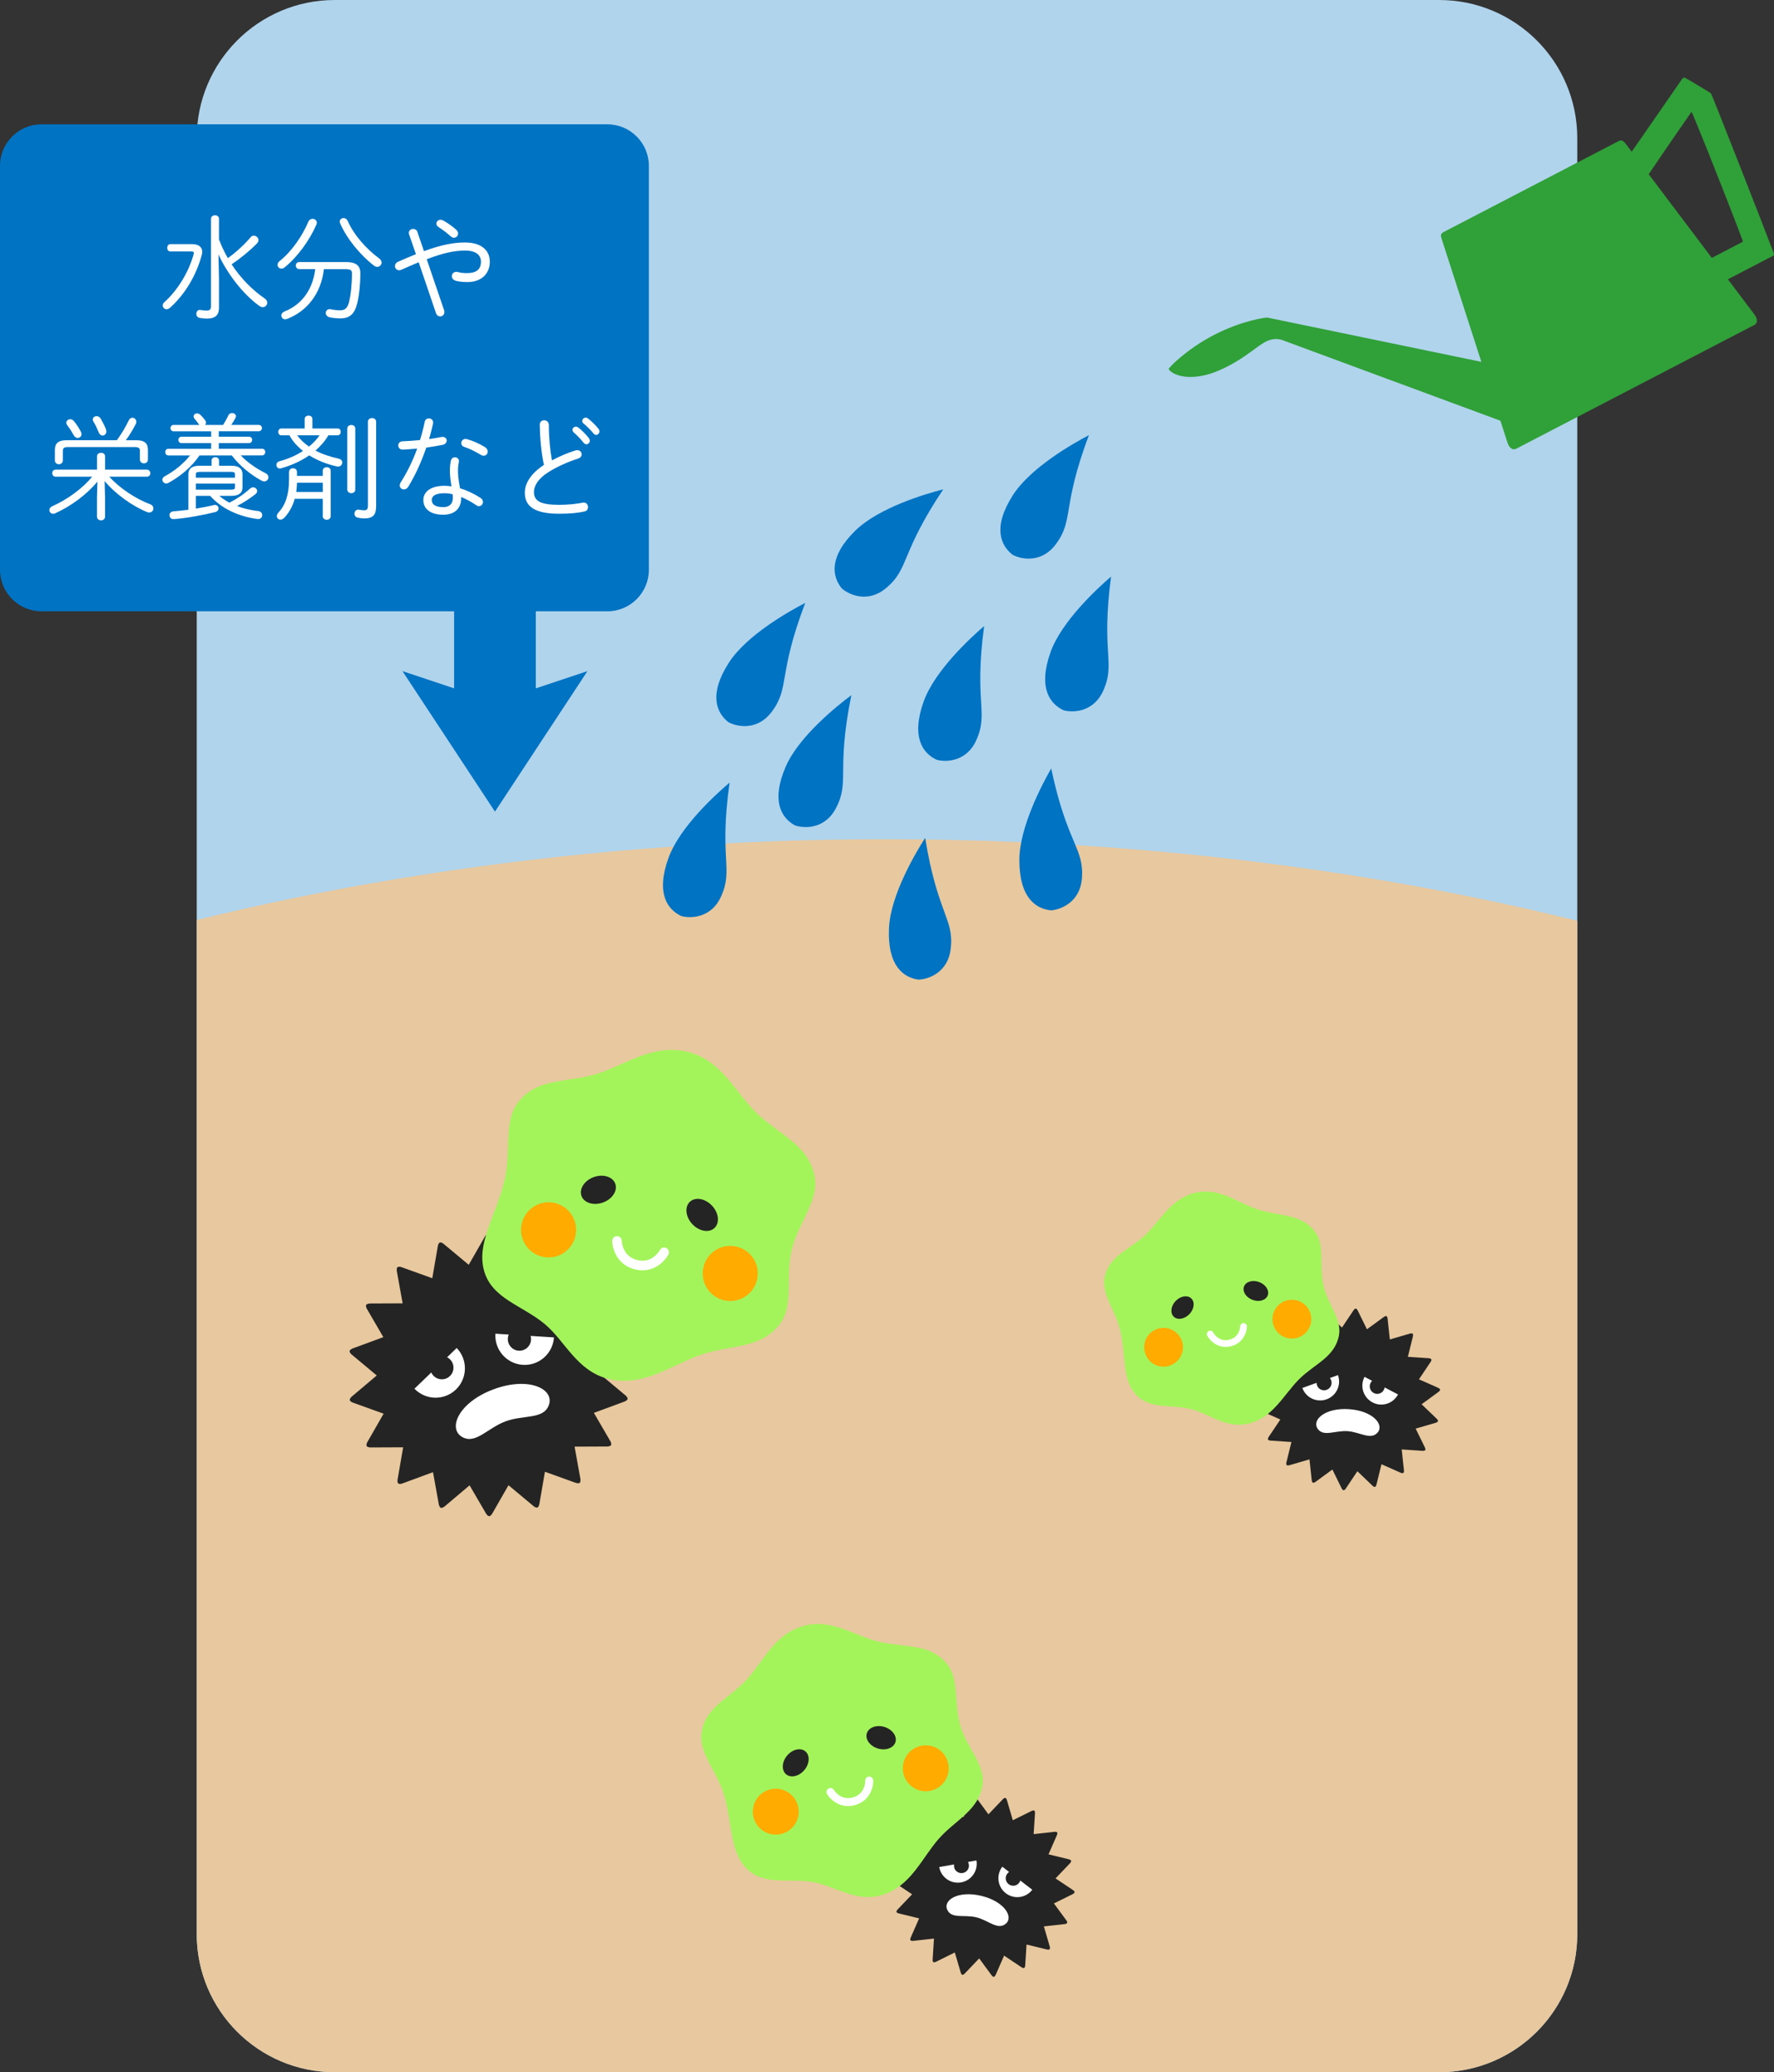 <?xml version="1.0" encoding="utf-8"?>
<!-- Generator: Adobe Illustrator 27.2.0, SVG Export Plug-In . SVG Version: 6.00 Build 0)  -->
<svg version="1.1" id="レイヤー_1" xmlns="http://www.w3.org/2000/svg" xmlns:xlink="http://www.w3.org/1999/xlink" x="0px"
	 y="0px" viewBox="0 0 514 600" style="enable-background:new 0 0 514 600;" xml:space="preserve">
<rect x="0" y="0" width="514" height="600" fill="#333333" stroke="none"/>
<style type="text/css">
	.st0{fill:#B0D4EC;}
	.st1{clip-path:url(#SVGID_00000119811762725981486740000014584461743939604413_);fill:#E8C89E;}
	.st2{fill:#30A038;}
	.st3{fill:#0073C3;}
	.st4{fill:#242424;}
	.st5{fill:#FFFFFF;}
	.st6{fill:#A3F45B;}
	.st7{fill:#FFAB00;}
</style>
<path class="st0" d="M417,600H97c-22.09,0-40-17.91-40-40V40C57,17.91,74.91,0,97,0h320c22.09,0,40,17.91,40,40v520
	C457,582.09,439.09,600,417,600z"/>
<g>
	<defs>
		<path id="SVGID_1_" d="M417,600H97c-22.09,0-40-17.91-40-40V40C57,17.91,74.91,0,97,0h320c22.09,0,40,17.91,40,40v520
			C457,582.09,439.09,600,417,600z"/>
	</defs>
	<clipPath id="SVGID_00000106139468686539028000000016415338858822959526_">
		<use xlink:href="#SVGID_1_"  style="overflow:visible;"/>
	</clipPath>
	
		<ellipse style="clip-path:url(#SVGID_00000106139468686539028000000016415338858822959526_);fill:#E8C89E;" cx="256.54" cy="510" rx="487.59" ry="267"/>
</g>
<path class="st2" d="M513.82,73.03c-2.09-5.64-17.82-45.73-18.07-45.97c-0.25-0.24-4.94-3.08-7.43-4.49
	c-0.3-0.17-0.68-0.09-0.88,0.2c-0.06,0.08-0.12,0.17-0.18,0.26c-2.87,4.18-10.5,15.15-14.49,20.89l-1.5-1.98
	c-0.71-0.94-1.25-1.63-2.3-1.08l-50.6,26.28c-1.05,0.54-0.99,1-0.63,2.13l11.47,35.5l-61.89-12.79c-0.41-0.18-7.69,0.91-15.61,5.02
	s-13.25,9.57-13.09,9.88c0.78,1.51,6.44,4.39,16.04-0.28c9.61-4.67,11.37-9.41,16.53-8.26l63.54,23.48l2.02,6.25
	c0.46,1.43,1.34,2.49,2.67,1.8l68.76-35.71c1.33-0.69,0.97-2.02,0.06-3.22l-7.6-10.07l13.13-6.82
	C514.17,73.83,513.96,73.4,513.82,73.03z M504.71,70.13l-8.73,4.54l-18.28-24.23c3.39-5.04,12.34-18.03,12.39-18.05
	c0.18-0.08,8.61,20.88,14.7,36.92C504.93,69.68,505.1,69.92,504.71,70.13z"/>
<g>
	<path class="st3" d="M305.9,157.61c-3.93,5.26-9.58,4.55-12.49,3.04c-3.46-2.67-5.88-7.96,0.03-17.22
		c5.14-8.06,17.53-15.06,22.06-17.43C307.59,147.02,311.21,150.5,305.9,157.61z"/>
	<path class="st3" d="M282.92,214.23c-2.64,6.01-8.31,6.59-11.48,5.78c-3.98-1.82-7.52-6.43-3.86-16.78
		c3.19-9.01,13.68-18.62,17.56-21.95C282.18,203.53,286.49,206.1,282.92,214.23z"/>
	<path class="st3" d="M223.57,206.14c-3.95,5.25-9.6,4.5-12.5,2.98c-3.45-2.68-5.84-7.99,0.1-17.22
		c5.17-8.04,17.59-14.98,22.14-17.33C225.31,195.56,228.92,199.05,223.57,206.14z"/>
	<path class="st3" d="M319.7,199.9c-2.64,6.01-8.31,6.59-11.48,5.78c-3.98-1.82-7.52-6.43-3.86-16.78
		c3.19-9.01,13.68-18.62,17.56-21.95C318.96,189.2,323.27,191.77,319.7,199.9z"/>
	<path class="st3" d="M256.75,170.27c-5.02,4.23-10.36,2.24-12.85,0.11c-2.76-3.39-3.91-9.09,3.95-16.76
		c6.84-6.68,20.5-10.67,25.45-11.94C260.81,160.34,263.55,164.55,256.75,170.27z"/>
	<path class="st3" d="M275.45,274.81c-0.79,6.52-6.05,8.71-9.33,8.84c-4.33-0.59-9.06-3.98-8.54-14.96
		c0.45-9.55,7.72-21.78,10.48-26.09C271.65,264.78,276.52,265.99,275.45,274.81z"/>
	<path class="st3" d="M242.2,234.02c-3.05,5.82-8.74,6.01-11.85,4.98c-3.84-2.09-7.06-6.93-2.7-17.01
		c3.8-8.77,14.92-17.64,19.02-20.7C242.2,223.3,246.32,226.16,242.2,234.02z"/>
	<path class="st3" d="M313.48,254.32c-0.49,6.55-5.64,8.98-8.9,9.27c-4.35-0.39-9.23-3.55-9.23-14.54c0-9.56,6.69-22.12,9.23-26.55
		C309.22,244.48,314.14,245.47,313.48,254.32z"/>
	<path class="st3" d="M208.94,259.55c-2.68,5.99-8.35,6.53-11.52,5.7c-3.96-1.85-7.48-6.48-3.74-16.81
		c3.25-8.99,13.81-18.53,17.71-21.83C208.27,248.84,212.57,251.44,208.94,259.55z"/>
</g>
<g>
	<path class="st4" d="M180.88,390.12l-8.89-3.2l4.7-8.2c0,0,0.44-0.76,0.2-1.16c-0.24-0.41-1.11-0.4-1.11-0.4l-9.45,0.04l1.61-9.32
		c0,0,0.16-0.86-0.21-1.16c-0.36-0.3-1.18,0.01-1.18,0.01l-8.87,3.27l-1.68-9.3c0,0-0.15-0.86-0.59-1.02
		c-0.44-0.16-1.11,0.41-1.11,0.41l-7.22,6.1l-4.76-8.17c0,0-0.44-0.76-0.91-0.76c-0.47,0-0.9,0.76-0.9,0.76l-4.7,8.2l-7.26-6.05
		c0,0-0.05-0.04-0.14-0.11c-0.02-0.01-0.04-0.03-0.06-0.04c-0.01-0.01-0.02-0.02-0.03-0.02c-0.24-0.15-0.6-0.33-0.88-0.23
		c-0.44,0.16-0.58,1.03-0.58,1.03l-1.61,9.31l-8.89-3.2c0,0-0.82-0.3-1.18,0c-0.36,0.31-0.2,1.17-0.2,1.17l1.68,9.3l-9.45,0.04
		c0,0-0.88,0-1.11,0.41c-0.23,0.41,0.21,1.16,0.21,1.16l4.76,8.17l-8.87,3.27c0,0-0.82,0.3-0.9,0.76c-0.08,0.46,0.6,1.02,0.6,1.02
		l7.26,6.05l-7.22,6.1c0,0-0.67,0.56-0.59,1.02c0.08,0.46,0.91,0.75,0.91,0.75l8.89,3.2l-4.7,8.2c0,0-0.44,0.76-0.2,1.17
		c0.24,0.41,1.11,0.4,1.11,0.4l9.45-0.04l-1.61,9.32c0,0-0.16,0.86,0.21,1.16c0.36,0.3,1.18-0.01,1.18-0.01l8.87-3.27l1.68,9.3
		c0,0,0.15,0.86,0.59,1.02c0.44,0.16,1.11-0.41,1.11-0.41l7.22-6.1l4.76,8.17c0,0,0.44,0.76,0.91,0.76c0.47,0,0.9-0.76,0.9-0.76
		l4.7-8.2l7.26,6.05c0,0,0.67,0.57,1.11,0.4c0.44-0.16,0.58-1.03,0.58-1.03l1.61-9.32l8.89,3.2c0,0,0.82,0.3,1.18,0
		c0.36-0.3,0.2-1.17,0.2-1.17l-1.68-9.3l9.45-0.04c0,0,0.88,0,1.11-0.41c0.23-0.41-0.21-1.16-0.21-1.16l-4.76-8.17l8.87-3.27
		c0,0,0.82-0.3,0.9-0.76c0.08-0.46-0.6-1.02-0.6-1.02l-7.26-6.05l7.22-6.1c0,0,0.67-0.56,0.59-1.02
		C181.71,390.41,180.88,390.12,180.88,390.12z"/>
	<path class="st5" d="M129.54,392.99c1.3,0.65,2.08,2.1,1.8,3.61c-0.33,1.83-2.08,3.05-3.91,2.72c-1.13-0.2-2.03-0.95-2.47-1.92
		l-4.88,4.7c3.26,3.38,8.64,3.48,12.02,0.23c3.38-3.26,3.48-8.64,0.23-12.02L129.54,392.99z"/>
	<path class="st5" d="M160.5,387.24l-6.76-0.43c0.29,1.03,0.09,2.17-0.64,3.06c-1.18,1.44-3.31,1.64-4.74,0.46
		c-1.18-0.97-1.53-2.58-0.96-3.92l-3.86-0.24c-0.3,4.69,3.26,8.72,7.95,9.02C156.16,395.48,160.2,391.92,160.5,387.24z"/>
	<path class="st5" d="M143.08,402.24c-10.15,3.74-13.46,11.36-9.18,13.83c3.89,2.24,7.37-2.61,12.6-4.53
		c5.23-1.93,11.03-0.49,12.53-4.72C160.69,402.16,153.23,398.51,143.08,402.24z"/>
</g>
<g>
	<path class="st4" d="M308.97,556.04l-3.61-4.91l5.46-2.7c0,0,0.51-0.25,0.53-0.55c0.02-0.3-0.45-0.61-0.45-0.61l-5.07-3.38
		l4.21-4.41c0,0,0.39-0.41,0.31-0.7c-0.09-0.29-0.64-0.42-0.64-0.42l-5.92-1.44l2.45-5.58c0,0,0.23-0.51,0.05-0.76
		c-0.18-0.24-0.74-0.18-0.74-0.18l-6.06,0.67l0.39-6.08c0,0,0.04-0.57-0.21-0.73c-0.25-0.17-0.76,0.09-0.76,0.09l-5.46,2.7
		l-1.71-5.85c0,0-0.01-0.04-0.04-0.11c0-0.02-0.01-0.03-0.02-0.05c0-0.01-0.01-0.02-0.01-0.02c-0.07-0.16-0.2-0.39-0.39-0.44
		c-0.3-0.07-0.68,0.34-0.68,0.34l-4.21,4.41l-3.61-4.91c0,0-0.33-0.46-0.63-0.42c-0.3,0.03-0.53,0.55-0.53,0.55l-2.45,5.58
		l-5.07-3.38c0,0-0.47-0.32-0.74-0.18c-0.27,0.14-0.3,0.7-0.3,0.7l-0.39,6.08l-5.92-1.44c0,0-0.55-0.14-0.76,0.08
		c-0.21,0.22-0.05,0.76-0.05,0.76l1.71,5.85l-6.06,0.67c0,0-0.56,0.06-0.68,0.34c-0.12,0.28,0.22,0.73,0.22,0.73l3.61,4.91
		l-5.46,2.7c0,0-0.51,0.25-0.53,0.55c-0.02,0.3,0.45,0.61,0.45,0.61l5.07,3.38l-4.21,4.41c0,0-0.39,0.41-0.31,0.7
		c0.09,0.29,0.64,0.42,0.64,0.42l5.92,1.44l-2.45,5.58c0,0-0.23,0.51-0.05,0.76c0.18,0.24,0.74,0.18,0.74,0.18l6.06-0.67l-0.39,6.08
		c0,0-0.04,0.56,0.21,0.73c0.25,0.17,0.76-0.09,0.76-0.09l5.46-2.7l1.72,5.85c0,0,0.15,0.54,0.45,0.62c0.3,0.07,0.68-0.34,0.68-0.34
		l4.21-4.41l3.61,4.91c0,0,0.33,0.46,0.63,0.42c0.3-0.03,0.53-0.55,0.53-0.55l2.45-5.58l5.07,3.38c0,0,0.47,0.32,0.74,0.18
		c0.27-0.14,0.3-0.7,0.3-0.7l0.39-6.08l5.92,1.44c0,0,0.55,0.14,0.76-0.08c0.21-0.22,0.05-0.76,0.05-0.76l-1.71-5.85l6.06-0.67
		c0,0,0.56-0.06,0.68-0.34C309.31,556.49,308.97,556.04,308.97,556.04z"/>
	<path class="st5" d="M280.46,539.12c0.46,0.82,0.36,1.87-0.33,2.58c-0.84,0.86-2.21,0.88-3.07,0.05c-0.53-0.52-0.74-1.24-0.63-1.91
		l-4.3,0.76c0.53,2.98,3.37,4.97,6.35,4.44c2.98-0.53,4.97-3.37,4.44-6.35L280.46,539.12z"/>
	<path class="st5" d="M299.1,547.17l-3.47-2.66c-0.21,0.65-0.73,1.19-1.44,1.41c-1.15,0.34-2.36-0.31-2.7-1.46
		c-0.28-0.94,0.11-1.93,0.9-2.44l-1.98-1.52c-1.84,2.4-1.39,5.84,1.01,7.68C293.82,550.03,297.26,549.57,299.1,547.17z"/>
	<path class="st5" d="M284.38,548.95c-6.78-1.65-11.29,1.24-9.88,4.1c1.27,2.6,4.88,1.25,8.37,2.1c3.49,0.85,6.08,3.7,8.4,1.98
		C293.84,555.23,291.16,550.6,284.38,548.95z"/>
</g>
<g>
	<path class="st4" d="M416.3,410.82l-4.4-4.22l4.92-3.6c0,0,0.46-0.33,0.43-0.63c-0.03-0.3-0.55-0.53-0.55-0.53l-5.57-2.46
		l3.39-5.06c0,0,0.32-0.47,0.18-0.74c-0.13-0.27-0.7-0.31-0.7-0.31l-6.08-0.41l1.46-5.92c0,0,0.14-0.55-0.08-0.76
		c-0.22-0.21-0.76-0.05-0.76-0.05l-5.85,1.7l-0.65-6.06c0,0-0.06-0.56-0.33-0.68c-0.28-0.12-0.73,0.21-0.73,0.21l-4.92,3.59
		l-2.69-5.47c0,0-0.02-0.04-0.05-0.1c-0.01-0.01-0.02-0.03-0.03-0.04c-0.01-0.01-0.01-0.01-0.01-0.02c-0.1-0.15-0.27-0.35-0.46-0.37
		c-0.3-0.02-0.61,0.45-0.61,0.45l-3.39,5.06l-4.4-4.22c0,0-0.4-0.39-0.7-0.31c-0.29,0.08-0.42,0.63-0.42,0.63l-1.46,5.92l-5.57-2.46
		c0,0-0.52-0.23-0.76-0.05c-0.25,0.18-0.18,0.74-0.18,0.74l0.65,6.06l-6.08-0.41c0,0-0.56-0.04-0.73,0.21
		c-0.17,0.25,0.08,0.76,0.08,0.76l2.69,5.47l-5.85,1.7c0,0-0.54,0.15-0.62,0.45c-0.07,0.3,0.34,0.68,0.34,0.68l4.39,4.22l-4.92,3.6
		c0,0-0.46,0.33-0.43,0.63c0.03,0.3,0.55,0.53,0.55,0.53l5.57,2.46l-3.39,5.06c0,0-0.32,0.47-0.18,0.74c0.13,0.27,0.7,0.31,0.7,0.31
		l6.08,0.41l-1.46,5.92c0,0-0.14,0.55,0.08,0.76c0.22,0.21,0.76,0.05,0.76,0.05l5.85-1.7l0.65,6.06c0,0,0.06,0.56,0.34,0.68
		c0.28,0.12,0.73-0.21,0.73-0.21l4.92-3.59l2.69,5.47c0,0,0.25,0.51,0.55,0.53c0.3,0.02,0.61-0.45,0.61-0.45l3.39-5.06l4.4,4.22
		c0,0,0.4,0.39,0.7,0.31c0.29-0.08,0.42-0.63,0.42-0.63l1.46-5.92l5.57,2.46c0,0,0.52,0.23,0.76,0.05c0.25-0.18,0.18-0.74,0.18-0.74
		l-0.65-6.06l6.08,0.41c0,0,0.56,0.04,0.73-0.21c0.17-0.25-0.08-0.76-0.08-0.76l-2.69-5.47l5.85-1.7c0,0,0.54-0.15,0.62-0.45
		C416.71,411.21,416.3,410.82,416.3,410.82z"/>
	<path class="st5" d="M385.32,399.01c0.6,0.73,0.67,1.78,0.11,2.6c-0.68,0.99-2.03,1.25-3.02,0.57c-0.61-0.42-0.94-1.09-0.95-1.78
		l-4.11,1.48c1.03,2.85,4.17,4.32,7.02,3.29c2.85-1.03,4.32-4.17,3.29-7.02L385.32,399.01z"/>
	<path class="st5" d="M405.06,403.76l-3.87-2.03c-0.1,0.68-0.52,1.3-1.18,1.63c-1.07,0.54-2.38,0.1-2.91-0.98
		c-0.44-0.88-0.22-1.92,0.47-2.56l-2.21-1.16c-1.41,2.68-0.37,5.99,2.31,7.4C400.34,407.48,403.65,406.44,405.06,403.76z"/>
	<path class="st5" d="M390.86,408.02c-6.96-0.47-10.91,3.15-9.04,5.73c1.7,2.34,5.03,0.4,8.61,0.64c3.58,0.24,6.62,2.61,8.62,0.51
		C401.25,412.6,397.82,408.49,390.86,408.02z"/>
</g>
<g>
	<path class="st6" d="M229.39,361.96c-1.88,7.76,0.73,15.85-3.39,21.35c-5.47,7.29-14.19,6.06-22.57,8.84
		c-8.54,2.83-16.79,9.6-27.09,7.12c-9.19-2.22-12.57-10.97-18.52-15.91c-6.55-5.44-15.31-7.33-17.57-15.43
		c-2.25-8.1,3.48-15.98,5.91-26.07c2.05-8.48-0.38-16.99,3.95-22.67c5.49-7.19,14.11-5.66,22.45-8.14
		c8.34-2.48,16.38-8.98,26.65-6.5c9.93,2.4,13.86,11.84,20.04,17.75c6.58,6.29,15.13,9.26,16.8,18.39
		C237.33,347.67,231.33,353.93,229.39,361.96z"/>
	<path class="st4" d="M200.59,354.44c1.97,2.1,4.84,2.6,6.42,1.13c1.57-1.48,1.26-4.38-0.71-6.47c-1.97-2.1-4.84-2.6-6.42-1.12
		C198.31,349.45,198.63,352.35,200.59,354.44z"/>
	<path class="st4" d="M174.69,348.19c-2.71,0.97-5.49,0.11-6.22-1.93c-0.72-2.04,0.88-4.47,3.58-5.44c2.71-0.97,5.49-0.11,6.22,1.93
		C179,344.78,177.4,347.22,174.69,348.19z"/>
	<path class="st5" d="M184.01,367.55c-5.18-1.25-6.6-5.93-6.62-8.23c-0.01-0.77,0.6-1.4,1.37-1.4c0.77,0,1.4,0.61,1.4,1.37
		c0,0.18,0.15,4.51,4.5,5.56c4.35,1.05,6.45-2.74,6.54-2.9c0.36-0.67,1.19-0.93,1.88-0.57c0.67,0.36,0.93,1.19,0.58,1.87
		C192.58,365.29,189.19,368.8,184.01,367.55z"/>
	
		<ellipse transform="matrix(0.235 -0.972 0.972 0.235 -224.442 426.915)" class="st7" cx="158.92" cy="356.01" rx="7.98" ry="7.98"/>
	<path class="st7" d="M203.83,366.85c-1.03,4.28,1.6,8.6,5.88,9.63c4.28,1.03,8.6-1.6,9.63-5.88s-1.6-8.6-5.88-9.63
		C209.17,359.93,204.86,362.57,203.83,366.85z"/>
</g>
<g>
	<path class="st6" d="M278.27,499.71c1.88,6.39,7.13,11.14,6.44,16.83c-0.92,7.54-7.72,10.28-12.62,15.77
		c-4.99,5.6-8.13,13.92-16.59,16.41c-7.55,2.22-13.64-2.68-19.99-3.77c-6.99-1.2-14.11,1.08-19.1-3.82
		c-5-4.91-4.14-12.98-6.58-21.28c-2.05-6.98-7.35-12.1-6.58-18.01c0.97-7.48,7.83-9.96,12.82-15.22c4.98-5.26,8.09-13.3,16.53-15.78
		c8.17-2.4,14.93,2.78,21.85,4.47c7.37,1.8,14.78,0.39,19.78,6.28C278.05,486.09,276.32,493.1,278.27,499.71z"/>
	<path class="st4" d="M254.35,506.27c2.29,0.7,4.58-0.14,5.1-1.86c0.52-1.72-0.91-3.68-3.2-4.38c-2.29-0.7-4.57,0.14-5.1,1.86
		C250.62,503.61,252.06,505.57,254.35,506.27z"/>
	<path class="st4" d="M233.04,512.53c-1.55,1.83-3.92,2.36-5.29,1.2c-1.37-1.17-1.23-3.59,0.32-5.42c1.55-1.83,3.92-2.36,5.29-1.2
		C234.74,508.28,234.59,510.71,233.04,512.53z"/>
	<path class="st5" d="M247.84,522.63c-4.26,1.25-7.23-1.53-8.21-3.18c-0.33-0.55-0.14-1.26,0.41-1.58c0.55-0.32,1.26-0.14,1.58,0.41
		c0.08,0.13,1.98,3.19,5.56,2.14c3.58-1.05,3.52-4.66,3.51-4.82c-0.02-0.64,0.47-1.16,1.12-1.19c0.64-0.02,1.17,0.47,1.19,1.11
		C253.08,517.43,252.09,521.38,247.84,522.63z"/>
	
		<ellipse transform="matrix(0.959 -0.282 0.282 0.959 -138.905 84.77)" class="st7" cx="224.92" cy="524.74" rx="6.65" ry="6.65"/>
	<path class="st7" d="M261.85,513.88c1.04,3.52,4.73,5.54,8.26,4.5c3.52-1.04,5.54-4.73,4.5-8.26c-1.04-3.52-4.73-5.54-8.26-4.5
		C262.83,506.66,260.81,510.35,261.85,513.88z"/>
</g>
<g>
	<path class="st6" d="M383.43,372.13c1.24,5.49,5.41,9.77,4.52,14.53c-1.18,6.31-7.06,8.25-11.48,12.62
		c-4.5,4.46-7.6,11.3-14.87,12.95c-6.49,1.47-11.36-3-16.66-4.26c-5.83-1.38-11.95,0.16-15.9-4.25c-3.95-4.41-2.79-11.17-4.41-18.3
		c-1.36-5.99-5.55-10.6-4.58-15.54c1.22-6.25,7.14-7.98,11.63-12.14c4.49-4.17,7.54-10.78,14.79-12.42
		c7.01-1.59,12.45,3.15,18.19,4.95c6.12,1.92,12.44,1.12,16.35,6.36C383.98,360.63,382.15,366.45,383.43,372.13z"/>
	<path class="st4" d="M362.91,376.37c1.9,0.71,3.87,0.13,4.4-1.29c0.53-1.43-0.57-3.15-2.47-3.86c-1.9-0.71-3.87-0.13-4.4,1.29
		C359.91,373.93,361.01,375.67,362.91,376.37z"/>
	<path class="st4" d="M344.61,380.51c-1.41,1.46-3.43,1.78-4.53,0.73c-1.09-1.06-0.84-3.09,0.56-4.55c1.41-1.46,3.43-1.78,4.53-0.73
		C346.27,377.02,346.01,379.06,344.61,380.51z"/>
	<path class="st5" d="M356.54,389.83c-3.66,0.83-6.02-1.68-6.75-3.12c-0.25-0.48-0.05-1.07,0.43-1.31c0.49-0.24,1.07-0.05,1.31,0.43
		c0.06,0.11,1.5,2.8,4.58,2.1c3.07-0.69,3.22-3.74,3.22-3.87c0.02-0.54,0.46-0.96,1.01-0.94c0.54,0.02,0.96,0.46,0.95,1
		C361.24,385.72,360.2,389,356.54,389.83z"/>
	
		<ellipse transform="matrix(0.975 -0.221 0.221 0.975 -77.816 83.987)" class="st7" cx="337.1" cy="390.37" rx="5.62" ry="5.62"/>
	<path class="st7" d="M368.83,383.2c0.68,3.03,3.69,4.93,6.72,4.24c3.03-0.68,4.93-3.69,4.24-6.72s-3.69-4.93-6.72-4.24
		C370.04,377.16,368.14,380.17,368.83,383.2z"/>
</g>
<path class="st3" d="M176,177H12c-6.6,0-12-5.4-12-12V48c0-6.6,5.4-12,12-12h164c6.6,0,12,5.4,12,12v117
	C188,171.6,182.6,177,176,177z"/>
<g>
	<path class="st5" d="M55.7,70.69c1.98,0,2.9,0.96,2.9,2.24c0,0.26-0.07,0.56-0.13,0.86c-1.65,6.17-5.02,11.58-9.24,15.35
		c-0.33,0.26-0.66,0.4-0.96,0.4c-0.63,0-1.12-0.5-1.12-1.09c0-0.33,0.13-0.69,0.5-0.99c3.83-3.4,7.06-8.75,8.45-13.83
		c0.03-0.13,0.07-0.26,0.07-0.36c0-0.33-0.23-0.46-0.73-0.46h-6.07c-0.63,0-0.92-0.53-0.92-1.06c0-0.53,0.3-1.06,0.92-1.06H55.7z
		 M63.45,80.92v8.12c0,2.01-0.82,3.2-3.5,3.2c-0.69,0-1.39-0.07-2.11-0.2c-0.66-0.13-0.96-0.63-0.96-1.16
		c0-0.66,0.46-1.29,1.29-1.12c0.69,0.13,1.25,0.17,1.68,0.17c0.92,0,1.29-0.33,1.29-1.29V63.36c0-0.69,0.59-1.02,1.16-1.02
		c0.59,0,1.15,0.33,1.15,1.02v5.97c0.73,1.88,1.55,3.66,2.57,5.41c2.31-1.65,4.72-3.83,6.6-6.04c0.26-0.33,0.59-0.46,0.92-0.46
		c0.69,0,1.35,0.59,1.35,1.29c0,0.33-0.13,0.66-0.46,0.99c-2.05,2.08-4.82,4.36-7.33,6.01c2.77,4.22,6.24,7.62,9.57,9.87
		c0.53,0.36,0.76,0.82,0.76,1.25c0,0.66-0.53,1.29-1.29,1.29c-0.33,0-0.69-0.13-1.06-0.4c-4.59-3.33-9.11-9.08-11.78-14.85
		L63.45,80.92z"/>
	<path class="st5" d="M90.55,63.36c0.63,0,1.25,0.43,1.25,1.12c0,0.17-0.03,0.36-0.13,0.56c-2.01,4.62-5.54,9.44-9.24,12.41
		c-0.3,0.23-0.59,0.33-0.89,0.33c-0.63,0-1.12-0.5-1.12-1.09c0-0.36,0.17-0.76,0.59-1.09c3.47-2.77,6.5-7.1,8.38-11.49
		C89.63,63.59,90.09,63.36,90.55,63.36z M86.72,77.92c-0.66,0-1.02-0.53-1.02-1.02c0-0.53,0.36-1.02,1.02-1.02h13.53
		c2.94,0,4.16,1.06,4.16,3.23c0,3.4-0.4,6.63-0.89,8.65c-0.79,3.23-2.24,4.42-4.88,4.42c-1.22,0-2.34-0.13-3.2-0.33
		c-0.73-0.2-1.06-0.73-1.06-1.22c0-0.56,0.43-1.12,1.16-1.12c0.13,0,0.3,0.03,0.43,0.07c0.76,0.17,1.65,0.26,2.64,0.26
		c1.32,0,2.08-0.56,2.57-2.57c0.43-1.75,0.79-4.75,0.79-8.12c0-0.96-0.4-1.22-2.15-1.22h-5.97c-0.83,7.13-4.92,12.21-10.69,14.42
		c-0.2,0.07-0.36,0.1-0.56,0.1c-0.66,0-1.09-0.53-1.09-1.09c0-0.43,0.26-0.89,0.89-1.16c4.95-1.95,8.19-6.21,8.94-12.28H86.72z
		 M98.44,64.16c0-0.63,0.53-1.02,1.12-1.02c0.46,0,0.92,0.26,1.19,0.83c1.75,4.03,5.38,8.12,9.08,10.83
		c0.5,0.36,0.73,0.83,0.73,1.22c0,0.66-0.56,1.25-1.25,1.25c-0.33,0-0.66-0.13-1.02-0.4c-3.83-2.97-7.72-7.62-9.7-12.11
		C98.47,64.55,98.44,64.35,98.44,64.16z"/>
	<path class="st5" d="M121.31,75.94c-1.52,0.63-3.2,1.35-5.05,2.18c-0.23,0.1-0.43,0.13-0.63,0.13c-0.73,0-1.19-0.59-1.19-1.22
		c0-0.46,0.26-0.96,0.92-1.25c1.88-0.83,3.56-1.55,5.15-2.18l-1.98-5.74c-0.07-0.17-0.07-0.33-0.07-0.46c0-0.69,0.63-1.12,1.25-1.12
		c0.53,0,1.02,0.26,1.22,0.86l1.91,5.58c5.05-1.85,8.58-2.51,11.88-2.51c4.65,0,7.2,2.18,7.2,5.58c0,3.53-2.54,5.88-6.44,5.88
		c-1.52,0-2.54-0.13-3.37-0.36c-0.83-0.23-1.19-0.79-1.19-1.35c0-0.66,0.5-1.25,1.29-1.25c0.17,0,0.33,0.03,0.5,0.07
		c0.69,0.2,1.49,0.3,2.61,0.3c2.57,0,4.03-0.99,4.03-3.3c0-1.91-1.39-3.23-4.62-3.23c-3,0-6.24,0.66-11.09,2.51l5.02,14.72
		c0.07,0.2,0.1,0.4,0.1,0.59c0,0.76-0.59,1.25-1.22,1.25c-0.5,0-0.99-0.3-1.22-0.96L121.31,75.94z M132.73,67.62
		c0,0.66-0.53,1.22-1.19,1.22c-0.26,0-0.59-0.1-0.89-0.36c-1.22-1.09-2.41-1.98-3.56-2.71c-0.46-0.3-0.66-0.66-0.66-1.02
		c0-0.59,0.53-1.12,1.22-1.12c0.26,0,0.53,0.07,0.79,0.23c1.25,0.69,2.57,1.62,3.76,2.67C132.56,66.86,132.73,67.26,132.73,67.62z"
		/>
	<path class="st5" d="M31.64,138.02c3,3.3,7.62,6.4,11.88,7.99c0.66,0.26,0.92,0.73,0.92,1.22c0,0.59-0.46,1.16-1.19,1.16
		c-0.2,0-0.43-0.03-0.66-0.13c-4.29-1.75-9.21-5.28-12.28-8.98l0.13,4.85v5.45c0,0.73-0.59,1.09-1.15,1.09
		c-0.59,0-1.19-0.36-1.19-1.09v-5.48l0.13-4.65c-3.1,3.73-7.62,7.1-12.25,9.18c-0.2,0.1-0.4,0.13-0.59,0.13
		c-0.66,0-1.09-0.53-1.09-1.06c0-0.4,0.23-0.83,0.79-1.09c4.46-1.98,8.81-5.18,11.62-8.58H16.13c-0.66,0-0.99-0.53-0.99-1.02
		c0-0.53,0.33-1.02,0.99-1.02h11.98v-3.86c0-0.69,0.59-1.02,1.19-1.02c0.56,0,1.15,0.33,1.15,1.02v3.86h12.11
		c0.66,0,0.99,0.5,0.99,1.02c0,0.5-0.33,1.02-0.99,1.02H31.64z M39.36,127.46c2.61,0,3.5,0.92,3.5,2.84v2.74
		c0,0.76-0.56,1.12-1.16,1.12c-0.56,0-1.16-0.36-1.16-1.12v-2.41c0-0.89-0.33-1.19-1.52-1.19H19.73c-1.19,0-1.52,0.3-1.52,1.19v2.67
		c0,0.76-0.56,1.12-1.16,1.12c-0.56,0-1.15-0.36-1.15-1.12v-3c0-1.91,0.89-2.84,3.5-2.84h14.46c1.35-1.82,2.54-3.86,3.43-5.71
		c0.26-0.56,0.66-0.79,1.09-0.79c0.56,0,1.12,0.5,1.12,1.16c0,0.2-0.03,0.43-0.17,0.66c-0.73,1.45-1.75,3.17-2.87,4.69H39.36z
		 M23.42,124.98c0.13,0.26,0.2,0.49,0.2,0.73c0,0.66-0.53,1.09-1.09,1.09c-0.43,0-0.86-0.23-1.16-0.76
		c-0.46-0.86-1.25-2.08-1.85-2.87c-0.2-0.26-0.3-0.53-0.3-0.76c0-0.59,0.53-1.02,1.12-1.02c0.36,0,0.76,0.17,1.09,0.56
		C22.17,122.8,22.89,123.99,23.42,124.98z M30.68,124.26c0.1,0.23,0.13,0.46,0.13,0.69c0,0.69-0.53,1.16-1.09,1.16
		c-0.43,0-0.89-0.3-1.12-0.92c-0.4-0.99-0.89-2.08-1.49-3.04c-0.16-0.26-0.23-0.49-0.23-0.69c0-0.59,0.53-0.96,1.09-0.96
		c0.43,0,0.92,0.2,1.22,0.73C29.76,122.21,30.32,123.33,30.68,124.26z"/>
	<path class="st5" d="M57.75,123.03c-0.07-0.07-0.1-0.13-0.2-0.26c-0.3-0.46-0.73-1.02-1.19-1.55c-0.2-0.23-0.26-0.46-0.26-0.66
		c0-0.5,0.46-0.86,1.02-0.86c0.3,0,0.63,0.13,0.92,0.4c0.5,0.46,1.09,1.15,1.42,1.62c0.17,0.23,0.23,0.46,0.23,0.66
		c0,0.26-0.1,0.5-0.26,0.66h5.21c0.56-0.89,1.09-1.82,1.49-2.71c0.23-0.53,0.66-0.73,1.12-0.73c0.56,0,1.12,0.36,1.12,0.92
		c0,0.17-0.07,0.33-0.17,0.53c-0.4,0.73-0.79,1.39-1.19,1.98h7.92c0.63,0,0.96,0.46,0.96,0.92s-0.33,0.92-0.96,0.92H63.39v1.58h8.75
		c0.63,0,0.92,0.46,0.92,0.92s-0.3,0.92-0.92,0.92h-8.75v1.65h12.54c0.63,0,0.92,0.46,0.92,0.96c0,0.46-0.3,0.96-0.92,0.96h-6.17
		c1.95,2.08,4.65,3.89,7.13,5.12c0.63,0.3,0.89,0.76,0.89,1.22c0,0.59-0.5,1.19-1.22,1.19c-0.23,0-0.5-0.07-0.79-0.23
		c-3.04-1.62-6.37-4.32-8.61-7.29h-9.37c-2.18,3.27-5.54,6.07-8.94,7.92c-0.23,0.13-0.46,0.2-0.69,0.2c-0.63,0-1.12-0.53-1.12-1.09
		c0-0.36,0.2-0.73,0.69-0.99c2.71-1.45,5.48-3.66,7.33-6.04H48.8c-0.63,0-0.92-0.5-0.92-0.96c0-0.5,0.3-0.96,0.92-0.96h12.38v-1.65
		H52.6c-0.63,0-0.92-0.46-0.92-0.92s0.3-0.92,0.92-0.92h8.58v-1.58H50.32c-0.63,0-0.92-0.46-0.92-0.92s0.3-0.92,0.92-0.92H57.75z
		 M56.76,147.26c1.82-0.3,3.63-0.63,5.21-1.02c0.83-0.2,1.35,0.4,1.35,0.96c0,0.46-0.3,0.89-0.92,1.06
		c-3.7,0.92-8.22,1.75-12.05,2.05c-0.79,0.07-1.25-0.56-1.25-1.16c0-0.5,0.36-1.02,1.16-1.09c1.45-0.13,2.87-0.26,4.32-0.46v-10.3
		c0-1.49,0.92-2.44,3.17-2.44h3.56v-1.52c0-0.63,0.53-0.96,1.09-0.96c0.53,0,1.06,0.33,1.06,0.96v1.52h3.63
		c2.24,0,3.17,0.96,3.17,2.44v3.83c0,1.49-0.92,2.44-3.17,2.44h-3.56c0.89,0.76,1.88,1.42,2.94,1.98c2.15-1.09,4.06-2.34,5.87-3.99
		c0.33-0.33,0.69-0.46,1.02-0.46c0.63,0,1.15,0.53,1.15,1.09c0,0.3-0.17,0.63-0.53,0.92c-1.88,1.45-3.63,2.54-5.31,3.4
		c1.85,0.73,3.96,1.22,6.21,1.48c0.73,0.1,1.09,0.63,1.09,1.19c0,0.59-0.46,1.22-1.42,1.09c-5.58-0.76-10.36-3.04-13.66-6.7h-4.13
		V147.26z M68.08,137.36c0-0.53-0.17-0.73-1.22-0.73h-8.88c-1.06,0-1.22,0.2-1.22,0.73v0.96h11.32V137.36z M66.86,141.78
		c1.06,0,1.22-0.2,1.22-0.73v-1.02H56.76v1.75H66.86z"/>
	<path class="st5" d="M97.81,124.06c0.63,0,0.92,0.5,0.92,0.99s-0.3,0.99-0.92,0.99h-2.67c-0.96,1.68-2.28,3.14-3.73,4.42
		c1.91,1.02,4.19,1.78,6.7,2.34c0.73,0.17,1.06,0.63,1.06,1.12c0,0.66-0.63,1.32-1.45,1.16c-3-0.66-5.78-1.75-8.12-3.23
		c-2.44,1.68-5.28,2.94-8.12,3.73c-0.13,0.03-0.26,0.07-0.4,0.07c-0.63,0-0.99-0.5-0.99-1.02c0-0.46,0.26-0.92,0.92-1.09
		c2.41-0.63,4.75-1.65,6.77-2.97c-0.92-0.76-1.81-1.58-2.61-2.54c-0.5-0.63-0.92-1.29-1.32-1.98h-2.34c-0.59,0-0.89-0.5-0.89-0.99
		s0.3-0.99,0.89-0.99h6.77v-2.74c0-0.66,0.56-0.99,1.12-0.99c0.56,0,1.12,0.33,1.12,0.99v2.74H97.81z M85.4,144.42
		c-0.63,2.24-1.68,4.06-3.04,5.51c-0.36,0.36-0.76,0.53-1.09,0.53c-0.59,0-1.06-0.43-1.06-1.02c0-0.3,0.13-0.66,0.46-1.02
		c1.98-2.11,3.07-5.12,3.07-9.51v-2.21c0-0.76,0.59-1.12,1.16-1.12c0.59,0,1.15,0.36,1.15,1.12v1.09h7.46v-1.45
		c0-0.73,0.59-1.06,1.15-1.06c0.59,0,1.16,0.33,1.16,1.06v13.1c0,0.69-0.56,1.06-1.16,1.06c-0.56,0-1.15-0.36-1.15-1.06v-5.02H85.4z
		 M93.52,142.44v-2.67h-7.46c-0.03,0.89-0.1,1.78-0.23,2.67H93.52z M86.1,126.04c0.96,1.29,2.11,2.38,3.43,3.27
		c1.16-0.92,2.21-2.05,3.07-3.27H86.1z M100.62,124.12c0-0.73,0.59-1.06,1.16-1.06c0.59,0,1.16,0.33,1.16,1.06v17.62
		c0,0.69-0.56,1.06-1.16,1.06c-0.56,0-1.16-0.36-1.16-1.06V124.12z M108.97,146.7c0,2.38-0.92,3.4-3.4,3.4
		c-0.56,0-1.25-0.07-1.95-0.23c-0.63-0.13-0.92-0.63-0.92-1.12c0-0.66,0.5-1.32,1.32-1.16c0.56,0.1,1.12,0.17,1.52,0.17
		c0.69,0,1.06-0.3,1.06-1.29v-24.36c0-0.69,0.59-1.06,1.19-1.06s1.19,0.36,1.19,1.06V146.7z"/>
	<path class="st5" d="M123.06,122.14c0.13-0.69,0.66-0.99,1.19-0.99c0.73,0,1.42,0.56,1.22,1.52c-0.33,1.45-0.69,2.94-1.16,4.46
		c1.22-0.17,2.44-0.36,3.56-0.59c0.99-0.2,1.55,0.4,1.55,1.02c0,0.53-0.36,1.09-1.19,1.25c-1.52,0.3-3.1,0.56-4.72,0.79
		c-1.35,3.96-3.14,7.95-5.21,11.32c-0.33,0.56-0.83,0.79-1.29,0.79c-0.63,0-1.19-0.46-1.19-1.16c0-0.26,0.1-0.59,0.3-0.92
		c1.88-2.94,3.5-6.24,4.75-9.74c-1.42,0.13-2.84,0.23-4.13,0.3c-0.89,0.03-1.35-0.59-1.35-1.22c0-0.59,0.4-1.15,1.22-1.19
		c1.52-0.07,3.27-0.17,5.08-0.36C122.23,125.67,122.7,123.93,123.06,122.14z M130.35,136.47c0-1.42,0.1-2.18,0.3-3.1
		c0.13-0.66,0.66-0.96,1.16-0.96c0.63,0,1.29,0.5,1.15,1.25c-0.17,0.96-0.26,1.52-0.26,2.77c0,0.89,0.1,2.41,0.59,4.95
		c1.95,0.59,3.99,1.52,5.91,2.77c0.53,0.33,0.73,0.79,0.73,1.19c0,0.66-0.5,1.22-1.16,1.22c-0.23,0-0.5-0.07-0.76-0.26
		c-1.42-0.99-2.94-1.78-4.39-2.41c0,0.13,0,0.23,0,0.33c0,3.43-2.38,4.82-5.15,4.82c-3.89,0-5.81-1.75-5.81-4.29
		c0-2.18,1.91-4.09,6.14-4.09c0.63,0,1.32,0.07,2.01,0.17C130.49,138.91,130.35,137.46,130.35,136.47z M131.21,144.03
		c0-0.33-0.03-0.63-0.07-0.92c-0.83-0.2-1.58-0.3-2.31-0.3c-2.77,0-3.73,0.86-3.73,1.95c0,1.19,0.83,2.08,3.37,2.08
		C129.96,146.83,131.21,146.14,131.21,144.03z M140.49,129.44c0.56,0.36,0.83,0.86,0.83,1.32c0,0.63-0.5,1.19-1.16,1.19
		c-0.26,0-0.56-0.07-0.86-0.26c-1.52-0.92-3.33-1.82-4.82-2.31c-0.59-0.2-0.83-0.63-0.83-1.09c0-0.59,0.46-1.19,1.22-1.19
		c0.17,0,0.33,0.03,0.5,0.07C136.89,127.59,139,128.51,140.49,129.44z"/>
	<path class="st5" d="M156.39,122.94c0-0.83,0.63-1.25,1.29-1.25s1.35,0.46,1.35,1.39c0,3.76,0.36,7.33,0.89,10.23
		c2.18-1.19,4.62-2.21,6.86-2.9c0.17-0.07,0.33-0.07,0.5-0.07c0.76,0,1.25,0.59,1.25,1.22c0,0.5-0.3,0.99-1.02,1.22
		c-2.77,0.86-6.11,2.34-8.61,3.93c-3.04,1.91-4.19,3.99-4.19,5.74c0,2.57,1.78,3.73,7.36,3.73c2.54,0,5.18-0.3,6.73-0.63
		c0.99-0.23,1.58,0.53,1.58,1.29c0,0.56-0.3,1.09-0.99,1.25c-1.88,0.43-4.36,0.66-7.36,0.66c-7.33,0-9.97-2.24-9.97-6.11
		c0-2.61,1.68-5.51,5.54-8.02C156.89,131.32,156.46,127.32,156.39,122.94z M165.87,124.45c0-0.5,0.46-0.92,0.99-0.92
		c0.2,0,0.43,0.07,0.66,0.23c1.02,0.76,2.24,2.01,3.07,3.07c0.2,0.26,0.3,0.56,0.3,0.79c0,0.56-0.46,1.02-0.99,1.02
		c-0.26,0-0.56-0.13-0.79-0.43c-0.89-1.12-1.98-2.24-2.87-3C165.96,124.98,165.87,124.72,165.87,124.45z M168.7,121.91
		c0-0.53,0.46-0.99,0.99-0.99c0.23,0,0.46,0.1,0.69,0.26c0.89,0.66,2.21,1.95,3,2.94c0.2,0.26,0.3,0.53,0.3,0.79
		c0,0.56-0.46,1.02-0.96,1.02c-0.23,0-0.5-0.13-0.73-0.4c-0.79-0.96-2.05-2.21-2.94-2.94C168.8,122.41,168.7,122.14,168.7,121.91z"
		/>
</g>
<polygon class="st3" points="143.41,235 170.21,194.32 155.25,199.31 155.25,166.14 143.41,166.14 131.57,166.14 131.57,199.31 
	116.61,194.32 "/>
</svg>

